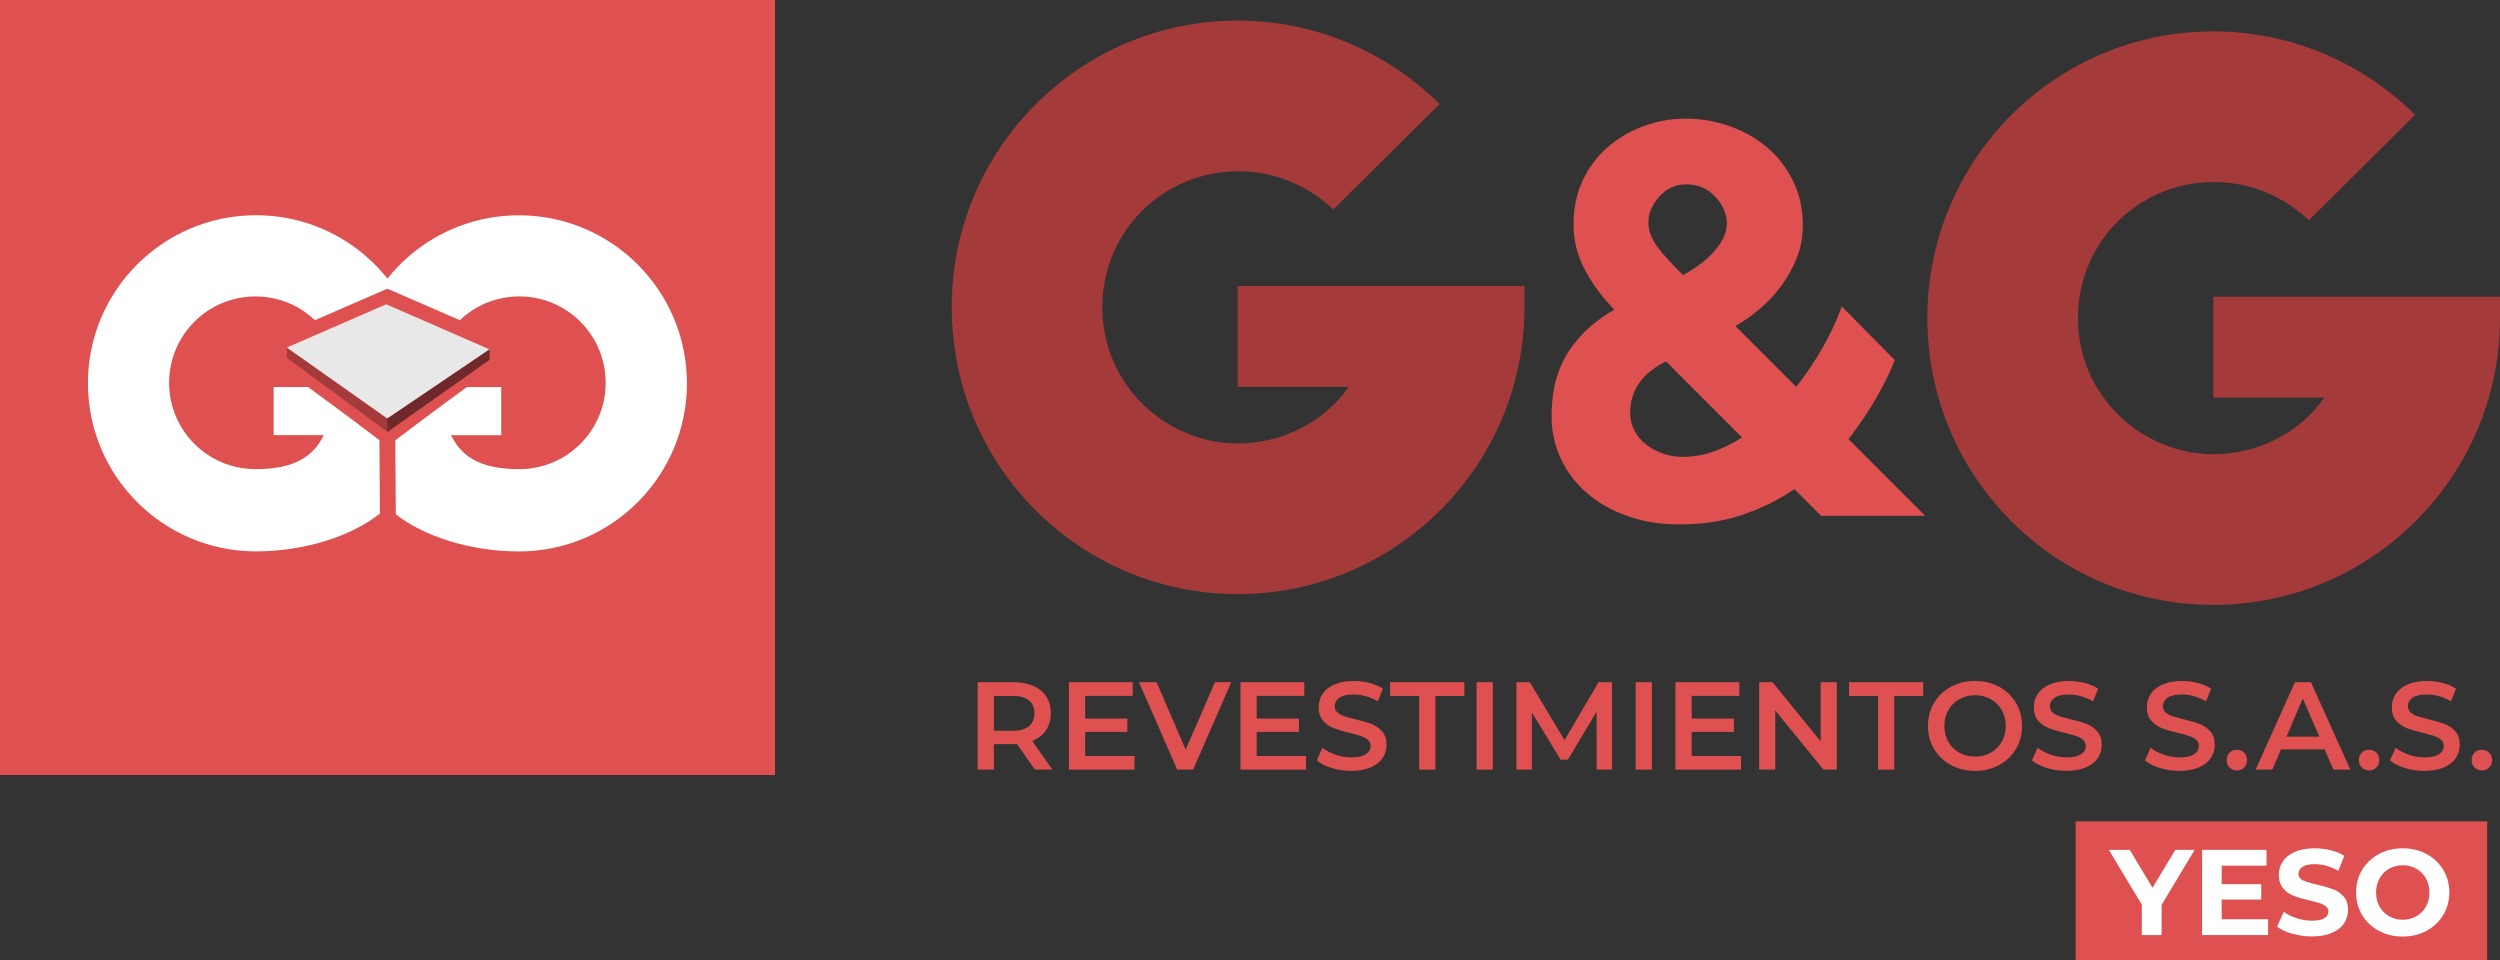 <?xml version="1.0" encoding="UTF-8"?>
<svg id="Capa_2" data-name="Capa 2" xmlns="http://www.w3.org/2000/svg" viewBox="0 0 400.62 153.89">
  <rect x="0" y="0" width="400.62" height="153.89" fill="#333333" stroke="none"/>
  <defs>
    <style>
      .cls-1 {
        fill: #e8e8e9;
      }

      .cls-1, .cls-2, .cls-3, .cls-4, .cls-5 {
        stroke-width: 0px;
      }

      .cls-2 {
        fill: #a43a3a;
      }

      .cls-3 {
        fill: #df5151;
      }

      .cls-4 {
        fill: #70292a;
      }

      .cls-5 {
        fill: #fff;
      }
    </style>
  </defs>
  <g id="Page_1" data-name="Page 1">
    <rect class="cls-3" width="124.19" height="124.19"/>
    <rect class="cls-3" x="332.62" y="131.63" width="65.95" height="22.26"/>
    <path class="cls-2" d="M244.29,45.82v3.43c0,25.37-20.59,45.95-45.95,45.95s-45.83-20.58-45.83-45.95S172.98,3.3,198.34,3.3c12.62,0,24.02,5.15,32.35,13.36l-17.03,16.91c-3.92-3.67-9.07-6.12-15.32-6.12-11.52,0-21.69,9.19-21.69,21.81s10.42,21.81,21.69,21.81c7.23,0,13.97-3.55,17.77-9.07h-17.77v-16.17h45.95Z"/>
    <path class="cls-2" d="M400.62,47.55v3.43c0,25.37-20.59,45.95-45.95,45.95s-45.82-20.58-45.82-45.95,20.46-45.95,45.82-45.95c12.62,0,24.02,5.15,32.35,13.36l-17.03,16.91c-3.92-3.68-9.07-6.13-15.31-6.13-11.52,0-21.69,9.19-21.69,21.81s10.42,21.81,21.69,21.81c7.23,0,13.97-3.55,17.77-9.07h-17.77v-16.17h45.95Z"/>
    <path class="cls-3" d="M291.84,82.67l-4.29-4.29c-2.47,1.69-5.23,3.06-8.29,4.1-3.06,1.04-6.43,1.56-10.14,1.56-3.06,0-5.85-.45-8.39-1.36-2.54-.91-4.7-2.15-6.48-3.71-1.79-1.56-3.17-3.39-4.15-5.51-.97-2.11-1.46-4.34-1.46-6.68s.26-4.39.78-6.14c.52-1.76,1.25-3.32,2.19-4.68.94-1.36,2.02-2.57,3.22-3.61,1.2-1.04,2.49-1.95,3.85-2.73-1.95-2.01-3.53-4.15-4.73-6.43-1.2-2.28-1.8-4.68-1.8-7.22s.49-4.94,1.46-7.02c.98-2.08,2.29-3.86,3.95-5.31,1.66-1.46,3.57-2.6,5.75-3.41,2.18-.81,4.44-1.22,6.78-1.22,2.47,0,4.84.41,7.12,1.22,2.28.82,4.27,1.95,5.99,3.41,1.72,1.46,3.1,3.25,4.14,5.36,1.04,2.11,1.56,4.5,1.56,7.16,0,1.82-.33,3.54-.97,5.17-.65,1.62-1.48,3.12-2.48,4.48-1.01,1.36-2.16,2.6-3.46,3.7-1.3,1.11-2.6,2.01-3.9,2.73l9.75,9.75c3.18-4.03,5.62-8.32,7.31-12.87l8.48,8.58c-.72,1.88-1.71,3.92-2.97,6.09-1.27,2.18-2.75,4.37-4.44,6.58l12.28,12.28h-16.67ZM266.98,57.91c-3.83,1.88-5.75,4.65-5.75,8.28,0,.98.23,1.9.68,2.78.45.88,1.07,1.62,1.85,2.24.78.62,1.67,1.11,2.68,1.46,1.01.36,2.1.54,3.27.54,1.62,0,3.23-.27,4.82-.83,1.59-.55,3.14-1.31,4.63-2.29l-12.19-12.19ZM276.73,35.88c0-1.56-.62-3.01-1.85-4.34-1.24-1.33-2.8-2-4.68-2-1.69,0-3.12.65-4.29,1.95-1.17,1.3-1.76,2.7-1.76,4.19,0,1.3.49,2.6,1.46,3.9.98,1.3,2.34,2.79,4.1,4.49,2.27-1.23,4.01-2.59,5.21-4.05,1.2-1.47,1.8-2.85,1.8-4.14"/>
    <polygon class="cls-2" points="78.45 55.99 62.08 67.07 45.97 55.7 45.97 57.33 62.08 69.21 78.43 57.66 78.45 55.99"/>
    <polygon class="cls-1" points="45.96 55.69 62.08 67.07 78.45 55.99 61.89 48.76 45.96 55.69"/>
    <polygon class="cls-4" points="62.08 67.07 62.04 67.04 62.08 69.21 78.44 57.65 78.45 55.99 62.08 67.07"/>
    <path class="cls-5" d="M83.15,34.5c-6.7,0-12.83,2.45-17.55,6.5h0c-1.3,1.11-2.47,2.33-3.51,3.64-1.04-1.31-2.21-2.53-3.51-3.64h0c-4.71-4.06-10.85-6.51-17.55-6.51-14.88,0-26.94,12.06-26.94,26.93s12.06,26.94,26.94,26.94c7.82,0,15.43-2.5,19.85-6.07l-.08-11.76c-1.62-1.23-6.28-4.75-11.44-8.51h0s-5.51,0-5.51,0v7.71h8.04c-1.67,3.36-4.57,5.45-10.95,5.45-7.64,0-13.84-6.19-13.84-13.84s6.2-13.84,13.84-13.84c3.69,0,7.05,1.45,9.53,3.81l11.61-5.05,11.61,5.05c2.48-2.36,5.84-3.81,9.53-3.81,7.64,0,13.84,6.19,13.84,13.84s-6.19,13.84-13.84,13.84c-6.37,0-9.28-2.08-10.94-5.44h8.04v-7.71h-5.51s0,0,0,0c-5.18,3.78-9.86,7.31-11.46,8.53l.08,11.85c4.44,3.52,11.97,5.96,19.71,5.96,14.88,0,26.94-12.06,26.94-26.94s-12.06-26.93-26.94-26.93"/>
    <path class="cls-3" d="M165.83,123.33l-2.86-4.1c-.12.01-.3.02-.54.02h-3.16v4.08h-2.6v-14.01h5.76c1.21,0,2.27.2,3.17.6.9.4,1.59.97,2.07,1.72.48.75.72,1.63.72,2.66s-.26,1.96-.77,2.72c-.51.76-1.25,1.33-2.21,1.7l3.22,4.6h-2.8ZM164.89,112.24c-.59-.48-1.45-.72-2.58-.72h-3.04v5.58h3.04c1.13,0,1.99-.24,2.58-.73s.88-1.18.88-2.07-.29-1.58-.88-2.06"/>
    <polygon class="cls-3" points="181.8 121.15 181.8 123.33 171.29 123.33 171.29 109.32 181.51 109.32 181.51 111.51 173.89 111.51 173.89 115.15 180.65 115.15 180.65 117.29 173.89 117.29 173.89 121.15 181.8 121.15"/>
    <polygon class="cls-3" points="197.3 109.32 191.2 123.33 188.64 123.33 182.52 109.32 185.34 109.32 190 120.13 194.7 109.32 197.3 109.32"/>
    <polygon class="cls-3" points="209.29 121.15 209.29 123.33 198.78 123.33 198.78 109.32 209.01 109.32 209.01 111.51 201.38 111.51 201.38 115.15 208.15 115.15 208.15 117.29 201.38 117.29 201.38 121.15 209.29 121.15"/>
    <path class="cls-3" d="M213.4,123.07c-1.01-.31-1.8-.71-2.39-1.22l.9-2.02c.57.45,1.28.82,2.11,1.11.83.29,1.67.43,2.51.43,1.04,0,1.82-.17,2.33-.5.51-.33.77-.77.77-1.32,0-.4-.14-.73-.43-.99-.29-.26-.65-.46-1.09-.61-.44-.15-1.04-.31-1.8-.5-1.07-.25-1.93-.51-2.59-.76-.66-.25-1.23-.65-1.7-1.19-.47-.54-.71-1.27-.71-2.19,0-.77.21-1.48.63-2.11.42-.63,1.05-1.14,1.9-1.51.85-.38,1.88-.56,3.11-.56.85,0,1.69.11,2.52.32.83.21,1.54.52,2.14.92l-.82,2.02c-.61-.36-1.25-.63-1.92-.82-.67-.19-1.31-.28-1.94-.28-1.03,0-1.79.17-2.29.52-.5.35-.75.81-.75,1.38,0,.4.14.73.43.98.29.25.65.45,1.09.6.44.15,1.04.31,1.8.5,1.04.24,1.89.49,2.56.75.67.26,1.24.66,1.71,1.19.47.53.71,1.25.71,2.16,0,.77-.21,1.47-.63,2.1-.42.63-1.06,1.13-1.91,1.5-.85.37-1.9.56-3.12.56-1.08,0-2.12-.15-3.13-.46"/>
    <polygon class="cls-3" points="227.42 111.52 222.77 111.52 222.77 109.32 234.66 109.32 234.66 111.52 230.02 111.52 230.02 123.33 227.42 123.33 227.42 111.52"/>
    <rect class="cls-3" x="236.62" y="109.32" width="2.6" height="14.01"/>
    <polygon class="cls-3" points="255.87 123.33 255.85 114.05 251.25 121.73 250.09 121.73 245.48 114.17 245.48 123.33 243 123.33 243 109.32 245.14 109.32 250.71 118.61 256.17 109.32 258.31 109.32 258.33 123.33 255.87 123.33"/>
    <rect class="cls-3" x="262.11" y="109.32" width="2.6" height="14.01"/>
    <polygon class="cls-3" points="279 121.15 279 123.33 268.49 123.33 268.49 109.32 278.72 109.32 278.72 111.51 271.09 111.51 271.09 115.15 277.86 115.15 277.86 117.29 271.09 117.29 271.09 121.15 279 121.15"/>
    <polygon class="cls-3" points="294.34 109.32 294.34 123.33 292.2 123.33 284.48 113.85 284.48 123.33 281.9 123.33 281.9 109.32 284.04 109.32 291.76 118.81 291.76 109.32 294.34 109.32"/>
    <polygon class="cls-3" points="300.95 111.52 296.31 111.52 296.31 109.32 308.19 109.32 308.19 111.52 303.55 111.52 303.55 123.33 300.95 123.33 300.95 111.52"/>
    <path class="cls-3" d="M312.63,122.6c-1.15-.62-2.05-1.48-2.7-2.58-.65-1.1-.98-2.33-.98-3.69s.33-2.59.98-3.69c.65-1.1,1.55-1.96,2.7-2.58,1.15-.62,2.43-.93,3.86-.93s2.71.31,3.86.93c1.15.62,2.05,1.48,2.7,2.57.65,1.1.98,2.33.98,3.7s-.33,2.61-.98,3.7c-.65,1.09-1.55,1.95-2.7,2.57-1.15.62-2.43.93-3.86.93s-2.71-.31-3.86-.93M319.02,120.62c.75-.42,1.33-1.01,1.76-1.76s.64-1.6.64-2.53-.21-1.78-.64-2.53-1.01-1.34-1.76-1.76c-.75-.42-1.59-.63-2.52-.63s-1.78.21-2.52.63c-.75.42-1.33,1.01-1.76,1.76-.43.75-.64,1.6-.64,2.53s.21,1.78.64,2.53c.43.75,1.01,1.34,1.76,1.76.75.42,1.59.63,2.52.63s1.77-.21,2.52-.63"/>
    <path class="cls-3" d="M328.01,123.07c-1.01-.31-1.8-.71-2.39-1.22l.9-2.02c.57.45,1.28.82,2.11,1.11.83.29,1.67.43,2.51.43,1.04,0,1.82-.17,2.33-.5.51-.33.77-.77.77-1.32,0-.4-.14-.73-.43-.99-.29-.26-.65-.46-1.09-.61-.44-.15-1.04-.31-1.8-.5-1.07-.25-1.93-.51-2.59-.76-.66-.25-1.23-.65-1.7-1.19-.47-.54-.71-1.27-.71-2.19,0-.77.21-1.48.63-2.11.42-.63,1.05-1.14,1.9-1.51.85-.38,1.88-.56,3.11-.56.85,0,1.69.11,2.52.32.83.21,1.54.52,2.14.92l-.82,2.02c-.61-.36-1.25-.63-1.92-.82-.67-.19-1.31-.28-1.94-.28-1.03,0-1.79.17-2.29.52-.5.35-.75.81-.75,1.38,0,.4.14.73.43.98.29.25.65.45,1.09.6.44.15,1.04.31,1.8.5,1.04.24,1.89.49,2.56.75.67.26,1.24.66,1.71,1.19.47.53.71,1.25.71,2.16,0,.77-.21,1.47-.63,2.1-.42.63-1.06,1.13-1.91,1.5-.85.37-1.9.56-3.12.56-1.08,0-2.12-.15-3.13-.46"/>
    <path class="cls-3" d="M346.12,123.07c-1.01-.31-1.8-.71-2.39-1.22l.9-2.02c.57.45,1.28.82,2.11,1.11.83.29,1.67.43,2.51.43,1.04,0,1.82-.17,2.33-.5.51-.33.77-.77.77-1.32,0-.4-.14-.73-.43-.99-.29-.26-.65-.46-1.09-.61-.44-.15-1.04-.31-1.8-.5-1.07-.25-1.93-.51-2.59-.76-.66-.25-1.23-.65-1.7-1.19-.47-.54-.71-1.27-.71-2.19,0-.77.21-1.48.63-2.11.42-.63,1.05-1.14,1.9-1.51.85-.38,1.88-.56,3.11-.56.85,0,1.69.11,2.52.32.83.21,1.54.52,2.14.92l-.82,2.02c-.61-.36-1.25-.63-1.92-.82-.67-.19-1.31-.28-1.94-.28-1.03,0-1.79.17-2.29.52-.5.35-.75.81-.75,1.38,0,.4.14.73.43.98.29.25.65.45,1.09.6.44.15,1.04.31,1.8.5,1.04.24,1.89.49,2.56.75.67.26,1.24.66,1.71,1.19.47.53.71,1.25.71,2.16,0,.77-.21,1.47-.63,2.1-.42.63-1.06,1.13-1.91,1.5-.85.37-1.9.56-3.12.56-1.08,0-2.12-.15-3.13-.46"/>
    <path class="cls-3" d="M357.29,123c-.32-.31-.48-.71-.48-1.19s.16-.89.47-1.2c.31-.31.7-.46,1.17-.46s.86.15,1.17.46c.31.31.47.71.47,1.2s-.16.88-.48,1.19c-.32.31-.71.47-1.16.47s-.84-.16-1.16-.47"/>
    <path class="cls-3" d="M372.52,120.09h-7l-1.38,3.24h-2.68l6.3-14.01h2.56l6.32,14.01h-2.72l-1.4-3.24ZM371.66,118.05l-2.64-6.12-2.62,6.12h5.26Z"/>
    <path class="cls-3" d="M378.48,123c-.32-.31-.48-.71-.48-1.19s.16-.89.47-1.2c.31-.31.7-.46,1.17-.46s.86.15,1.17.46c.31.31.47.71.47,1.2s-.16.88-.48,1.19c-.32.31-.71.47-1.16.47s-.84-.16-1.16-.47"/>
    <path class="cls-3" d="M385.38,123.07c-1.01-.31-1.8-.71-2.39-1.22l.9-2.02c.57.45,1.28.82,2.11,1.11.83.29,1.67.43,2.51.43,1.04,0,1.82-.17,2.33-.5.51-.33.77-.77.77-1.32,0-.4-.14-.73-.43-.99-.29-.26-.65-.46-1.09-.61-.44-.15-1.04-.31-1.8-.5-1.07-.25-1.93-.51-2.59-.76-.66-.25-1.23-.65-1.7-1.19-.47-.54-.71-1.27-.71-2.19,0-.77.21-1.48.63-2.11.42-.63,1.05-1.14,1.9-1.51.85-.38,1.88-.56,3.11-.56.85,0,1.69.11,2.52.32.83.21,1.54.52,2.14.92l-.82,2.02c-.61-.36-1.25-.63-1.92-.82-.67-.19-1.31-.28-1.94-.28-1.03,0-1.79.17-2.29.52-.5.35-.75.81-.75,1.38,0,.4.14.73.43.98.29.25.65.45,1.09.6.44.15,1.04.31,1.8.5,1.04.24,1.89.49,2.56.75.67.26,1.24.66,1.71,1.19.47.53.71,1.25.71,2.16,0,.77-.21,1.47-.63,2.1-.42.63-1.06,1.13-1.91,1.5-.85.37-1.9.56-3.12.56-1.08,0-2.12-.15-3.13-.46"/>
    <path class="cls-3" d="M396.55,123c-.32-.31-.48-.71-.48-1.19s.16-.89.47-1.2c.31-.31.7-.46,1.17-.46s.86.15,1.17.46c.31.31.47.71.47,1.2s-.16.88-.48,1.19c-.32.31-.71.47-1.16.47s-.84-.16-1.16-.47"/>
    <polygon class="cls-5" points="346.39 145 346.39 149.84 343.22 149.84 343.22 144.97 337.94 136.19 341.29 136.19 344.94 142.26 348.59 136.19 351.69 136.19 346.39 145"/>
    <polygon class="cls-5" points="363.46 147.31 363.46 149.84 352.88 149.84 352.88 136.19 363.2 136.19 363.2 138.72 356.02 138.72 356.02 141.69 362.36 141.69 362.36 144.15 356.02 144.15 356.02 147.31 363.46 147.31"/>
    <path class="cls-5" d="M367.33,149.64c-1.01-.29-1.82-.67-2.43-1.14l1.07-2.38c.58.43,1.28.77,2.09,1.03.8.26,1.61.39,2.42.39.9,0,1.56-.13,1.99-.4.43-.27.65-.62.65-1.07,0-.33-.13-.6-.38-.81-.25-.21-.58-.39-.98-.52-.4-.13-.93-.27-1.61-.43-1.04-.25-1.89-.49-2.55-.74-.66-.25-1.23-.64-1.71-1.19-.47-.55-.71-1.27-.71-2.19,0-.79.21-1.51.64-2.15.43-.65,1.08-1.15,1.94-1.53.86-.38,1.92-.57,3.17-.57.87,0,1.72.11,2.56.31.83.21,1.56.51,2.19.9l-.97,2.4c-1.26-.72-2.52-1.07-3.79-1.07-.89,0-1.54.14-1.96.43-.42.29-.63.66-.63,1.13s.24.82.73,1.04c.49.23,1.23.45,2.23.67,1.04.25,1.89.49,2.56.74.66.25,1.23.64,1.71,1.17.47.53.71,1.26.71,2.17,0,.78-.22,1.49-.65,2.14-.43.65-1.09,1.16-1.96,1.53-.87.38-1.93.56-3.18.56-1.08,0-2.12-.14-3.13-.44"/>
    <path class="cls-5" d="M381.2,149.16c-1.14-.61-2.03-1.45-2.67-2.53-.64-1.07-.97-2.28-.97-3.62s.32-2.55.97-3.62c.64-1.07,1.54-1.91,2.67-2.53,1.14-.61,2.42-.92,3.83-.92s2.69.31,3.82.92c1.13.61,2.02,1.45,2.67,2.53s.98,2.28.98,3.62-.33,2.55-.98,3.62c-.65,1.07-1.54,1.92-2.67,2.53-1.13.61-2.41.92-3.82.92s-2.69-.31-3.83-.92M387.22,146.83c.65-.37,1.16-.89,1.53-1.55.37-.66.56-1.42.56-2.26s-.19-1.6-.56-2.26c-.37-.66-.88-1.18-1.53-1.55-.65-.37-1.38-.56-2.19-.56s-1.53.19-2.18.56c-.65.37-1.16.89-1.53,1.55-.37.66-.56,1.42-.56,2.26s.18,1.6.56,2.26c.37.66.88,1.18,1.53,1.55.65.37,1.38.56,2.18.56s1.54-.19,2.19-.56"/>
  </g>
</svg>